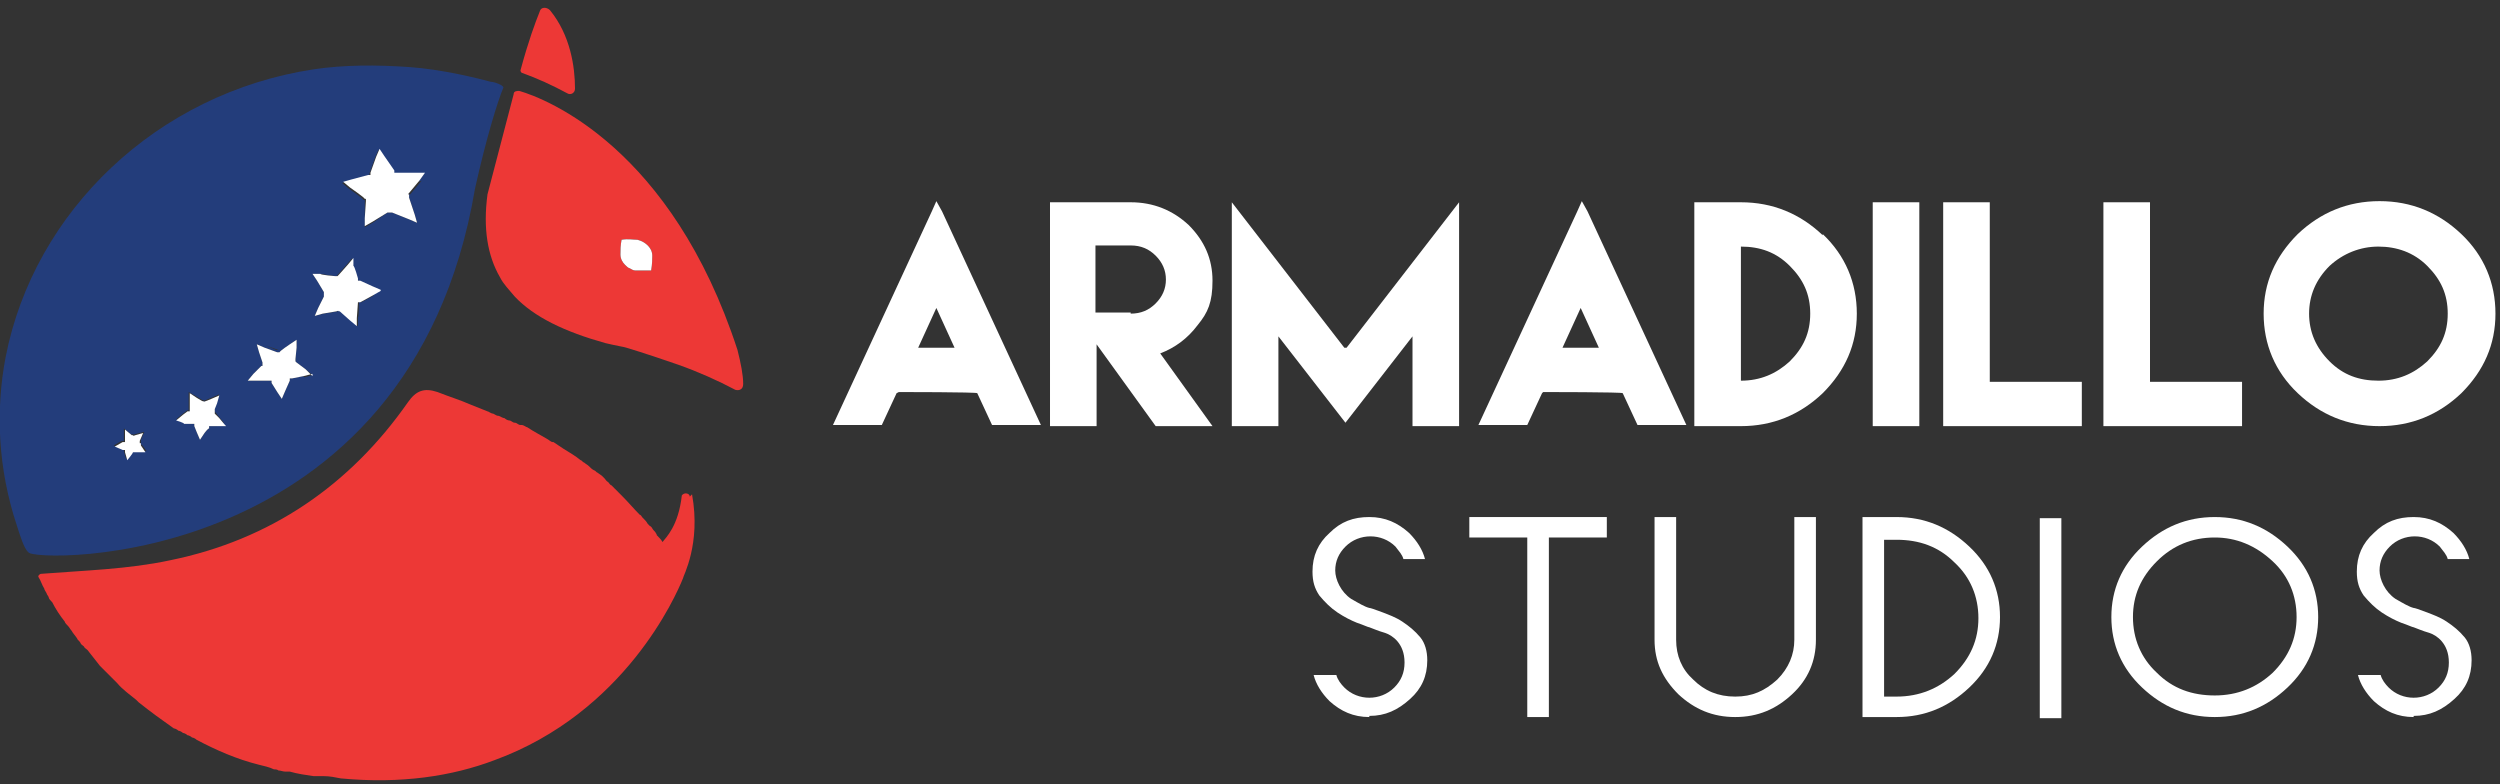 <?xml version="1.0" encoding="UTF-8"?>
<svg id="Layer_1" xmlns="http://www.w3.org/2000/svg" version="1.1" viewBox="0 0 220 69">
  <rect x="0" y="0" width="220" height="69" fill="#333333" stroke="none"/>
  <!-- Generator: Adobe Illustrator 29.3.1, SVG Export Plug-In . SVG Version: 2.1.0 Build 151)  -->
  <defs>
    <style>
      .st0 {
        fill: #fff;
      }

      .st1 {
        fill: #233d7b;
      }

      .st2 {
        fill: #ed3836;
      }
    </style>
  </defs>
  <path class="st2" d="M50.6,7.8c0,.4-.4.6-.7.4-1.3-.7-2.6-1.3-4-1.8,0,0-.1-.1-.1-.2h0c.7-2.6,1.3-4.2,1.7-5.2.1-.4.6-.4.9-.1,1.8,2.2,2.2,5,2.2,6.9Z"/>
  <path class="st2" d="M60.7,43.7c0-.3-.5-.4-.7-.1-.3,2.7-1.4,3.7-1.7,4.1-.1-.2-.3-.4-.5-.6,0,0,0-.1-.1-.2,0,0,0,0,0,0,0-.1-.2-.2-.3-.4,0,0-.1-.2-.2-.2,0,0-.1-.1-.2-.2-.1-.2-.3-.4-.5-.6,0,0-.1-.2-.2-.2-.5-.5-1-1.1-1.6-1.7,0,0-.2-.2-.3-.3-.1-.1-.2-.2-.3-.3-.1-.1-.2-.2-.3-.3-.1,0-.2-.2-.3-.3-.1,0-.2-.2-.3-.3,0,0-.1-.1-.2-.2-.1-.1-.3-.2-.4-.3-.1,0-.2-.2-.3-.2-.2-.1-.3-.2-.5-.4-.1-.1-.3-.2-.4-.3-.1,0-.2-.2-.3-.2-.5-.4-1-.7-1.5-1-.3-.2-.6-.4-.9-.6,0,0,0,0-.1,0-.1,0-.3-.2-.5-.3-.5-.3-1.1-.6-1.7-1-.1,0-.3-.2-.5-.2,0,0,0,0-.1,0-.2,0-.3-.2-.5-.2-.2,0-.3-.2-.5-.2-.1,0-.3-.1-.4-.2-.1,0-.3-.1-.5-.2-.2,0-.3-.1-.5-.2-.2,0-.4-.2-.5-.2-.5-.2-1-.4-1.5-.6-.9-.4-1.9-.7-2.9-1.1-1.2-.4-1.9-.1-2.6.9-5.1,7.3-12.1,12.1-20.9,13.9-3.7.8-7.6.9-11.4,1.2-.1,0-.3.2-.2.3,0,0,0,0,0,0,.2.3.3.7.5,1,0,.1.1.2.2.4,0,.1.2.3.2.4,0,.1.2.3.3.4.3.6.7,1.2,1.1,1.7,0,.1.2.3.3.4.1.1.2.3.3.4.1.2.3.4.5.7,0,.1.2.2.3.4,0,.1.2.2.3.3,0,0,0,0,0,0,0,.1.2.2.3.3.4.5.7.9,1.1,1.4,0,0,.1.1.2.2,0,0,.1.1.2.2.2.2.4.4.6.6,0,0,.1.1.2.2.1.1.2.2.3.3.5.6,1.1,1,1.7,1.5,0,0,.1.1.2.2,1,.8,2.1,1.6,3.1,2.3.1,0,.3.1.4.2.1,0,.3.1.4.2.1,0,.3.1.4.2.1,0,.3.1.4.2.1,0,.3.1.4.2,1.7.9,3.5,1.7,5.5,2.2.4.1.9.2,1.3.4.1,0,.3,0,.4.1.2,0,.4.1.6.1.1,0,.3,0,.4,0,.7.2,1.4.3,2.1.4.1,0,.3,0,.5,0,.1,0,.3,0,.4,0,.5,0,1,.1,1.5.2,5.3.5,9.8-.2,13.5-1.6,11.5-4.2,16-14.5,16.6-16,0-.2,1.6-3,.8-7.4Z"/>
  <path class="st1" d="M23.7,33.5h-1c0,0,1,0,1,0Z"/>
  <path class="st2" d="M65.4,33.8c0-.8-.2-1.8-.5-3h0c-5.8-17.8-16.8-22.1-19.2-22.8-.2,0-.5,0-.5.3l-2.3,8.8h0c-.4,3,0,5.4,1.1,7.3.3.6.8,1.1,1.3,1.7,1.7,1.8,4.4,3.1,8,4.1.4.1.9.2,1.4.3h0c.2,0,2.4.7,5,1.6,1.7.6,3.5,1.4,5,2.2.3.1.7,0,.7-.5ZM57.3,23.8c0,0-.1,0-.2,0,0,0-.9,0-1.2,0-.2,0-.3-.1-.5-.2-.1,0-.3-.2-.4-.3-.2-.2-.4-.5-.4-.9,0-.4,0-.8.1-1.3.6-.1,1,0,1.4,0,.4.1.7.3.9.5.2.2.4.5.4.9,0,.3,0,.7-.1,1.3Z"/>
  <path class="st0" d="M57.3,23.8c0,0-.1,0-.2,0,0,0-.9,0-1.2,0-.2,0-.3-.1-.5-.2-.1,0-.3-.2-.4-.3-.2-.2-.4-.5-.4-.9,0-.4,0-.8.1-1.3.6-.1,1,0,1.4,0,.4.1.7.3.9.5.2.2.4.5.4.9,0,.3,0,.7-.1,1.3Z"/>
  <path class="st1" d="M43.2,7.2c-1.1-.3-4.3-1.1-7.2-1.3-2.9-.2-5.7-.2-8.4.2C13.8,8.2,3,18.6.5,31.4c-.9,4.7-.7,9.8,1,14.9.2.6.6,2,1,2.3.3.9,33.6,1.8,39.3-32,1-4.5,2-7.7,2.5-8.9,0-.2-.8-.5-1.1-.5ZM11.9,39.7h-.2s-.1.1-.1.1l-.5.6-.2-.7v-.2s-.2,0-.2,0h0l-.7-.3.7-.4h.2v-.3h0s0-.8,0-.8l.6.5h.2c0,.1.2,0,.2,0l.8-.2-.3.7h0s0,.2,0,.2v.2c.1,0,.5.6.5.6h-.8ZM19.1,37.5h-.7v.2c-.1,0-.4.4-.4.4l-.4.6-.3-.7-.2-.5v-.2c0,0-.3,0-.3,0l-.6-.2-.7-.2.6-.5.4-.3h.1v-.9s0-.7,0-.7l.7.4.5.3h.1c0,.1.2,0,.2,0l.5-.2.7-.3-.2.7-.2.5v.2c0,0,0,.1,0,.1l.3.4.5.6h-.7ZM26.7,33.1l-1,.2h-.2s0,.2,0,.2l-.4.9-.3.7-.4-.6-.5-.8v-.2h-1.3c0,0-.8,0-.8,0l.5-.6.7-.7h.1c0-.1,0-.3,0-.3l-.3-.9-.2-.7.7.3h0l1.1.4h.2c0-.1.9-.7.9-.7l.6-.4v.7c0,0-.1,1-.1,1v.2s.1.1.1.1l.8.6.6.5-.7.2ZM32.9,26l-1.1.6h-.2c0,0-.1,1.4-.1,1.4v.7c0,0-.6-.5-.6-.5l-.9-.8h-.1c0-.1-.2,0-.2,0l-1.2.2-.8.2.3-.7.5-1v-.2c0,0,0-.2,0-.2l-.6-1-.4-.6h.7c0,0,1.3.2,1.3.2h.1s.1-.1.1-.1l.8-.9.5-.6v.7c.1,0,.4,1.1.4,1.1v.2s.2,0,.2,0l1.1.5.7.3-.7.4ZM37.1,15.9l-1,1.2h-.1c0,.1,0,.3,0,.3l.5,1.5.2.7-.7-.3-1.5-.6h-.2c0,0-.2,0-.2,0l-1.3.9-.7.4v-.7c0,0,0,0,0,0v-1.5c0,0,0-.2,0-.2h-.1c0-.1-1.3-1-1.3-1l-.6-.5.7-.2,1.5-.4h.2c0,0,0-.2,0-.2l.5-1.4.3-.7.4.6.9,1.3v.2h2.7c0,0-.5.7-.5.7ZM10.6,38.8h.2v-.3c0,.1,0,.2-.2.3ZM10.8,39.5h-.2c.1,0,.2,0,.2.2v-.2ZM11.4,38.2h.1c0,.1.2,0,.2,0-.1,0-.3,0-.3,0ZM11.7,39.7h-.1c0,0,.2,0,.3,0h-.2ZM12.2,39c0,0,0,0,0-.1v.2c0,0,0,.2,0,.2,0,0,0-.1,0-.2ZM19,36.1v.2c0,0,0,.1,0,.1,0-.1,0-.2,0-.3ZM18.3,37.5v.2c0-.1,0-.2.2-.2h-.2ZM17.8,35.3h.1c0,.1.2,0,.2,0,0,0-.2,0-.3,0ZM17,37.3h-.2c.1,0,.2,0,.3.2v-.2ZM16.7,35.9c0,.1,0,.2-.1.3h.1v-.3ZM23.2,31.9v-.2c0,.1,0,.2-.1.3h.1ZM23.9,33.5h-.1c.1,0,.2,0,.3.2v-.2ZM24.3,30.8l-.9-.4,1.1.4h.2c0,0-.2,0-.3,0ZM25.6,33.3v.2c0-.1,0-.2.2-.2h-.2ZM26,31.5v.2s.1.1.1.1c0,0-.1-.2-.1-.3ZM28.7,25.8v-.2c0,.1,0,.2,0,.4v-.2ZM29.5,24.2h.1s.1-.1.1-.1c0,0-.2.1-.3.1ZM29.9,27.2h-.2c.1,0,.2,0,.3.1h-.1ZM31.5,24.5v.2s.2,0,.2,0c-.1,0-.2-.1-.2-.3ZM31.6,26.6v1.3c-.1,0,0-1.1,0-1.1,0-.1,0-.2.2-.3h-.2ZM31.8,26.5l1-.6-1,.6ZM32.2,17.5c0,0,.1.2.1.3v-.2h-.1ZM32.6,15.5h.2c0,0,0-.2,0-.2,0,.1-.1.2-.3.2ZM34.3,18.7h-.2c.1,0,.2,0,.3,0h-.2ZM34.9,15.1v.2h.3c-.1,0-.3,0-.3-.2ZM36.1,17.1h-.1c0,.1,0,.3,0,.3,0-.1,0-.2,0-.3Z"/>
  <path class="st0" d="M12.7,39.8h-.7c0,0,0,0,0,0h-.3c0,.1-.5.7-.5.7l-.2-.7h0s0-.2,0-.2h-.2c0,0,0,0,0,0l-.7-.3.7-.4h.2v-.3h0s0-.8,0-.8l.6.5h.1c0,.1.2,0,.2,0h0l.7-.2-.3.7h0s0,.2,0,.2h.1v.2l.4.6Z"/>
  <path class="st0" d="M19.9,37.5h-.8s-.5,0-.5,0h-.2v.2c-.1,0-.4.4-.4.4l-.4.6-.3-.7-.2-.5v-.2c0,0-.3,0-.3,0h-.6c0-.1-.7-.3-.7-.3l.6-.5.4-.3h.2c0-.1,0-.3,0-.3v-1.3c0,0,.6.4.6.4l.5.3h.1c0,.1.2,0,.2,0l.5-.2.7-.3-.2.7-.2.5v.2c0,0,0,.2,0,.2l.4.4.5.6Z"/>
  <path class="st0" d="M27.5,32.9l-.8.2-1,.2h-.2s0,.2,0,.2l-.4.9-.3.7-.4-.6-.5-.8v-.2h-1.3c0,0-.8,0-.8,0l.5-.6.7-.7h.1c0-.1,0-.3,0-.3l-.3-.9-.2-.7.7.3h0l1.1.4h.2c0-.1.9-.7.9-.7l.6-.4v.7c0,0-.1,1-.1,1v.2s.1.1.1.1l.8.6.6.6Z"/>
  <path class="st0" d="M33.5,25.6l-.7.4-1.1.6h-.2c0,.1-.1,1.4-.1,1.4v.7c0,0-.6-.5-.6-.5l-.9-.8h-.1c0-.1-.2,0-.2,0l-1.2.2-.7.2.3-.7.5-1v-.2c0,0,0-.2,0-.2l-.6-1-.4-.6h.7c0,.1,1.3.2,1.3.2h.2s.1-.1.1-.1l.8-.9.5-.6v.7c.1,0,.4,1.1.4,1.1v.2c0,0,.2,0,.2,0l1.1.5.7.3Z"/>
  <path class="st0" d="M36.1,17.1h-.1c0,.1,0,.3,0,.3l.5,1.5.2.7-.7-.3-1.5-.6h-.2c0,0-.2,0-.2,0l-1.3.8-.7.4v-.7c0,0,.1-1.5.1-1.5v-.2h-.1c0-.1-1.3-1-1.3-1l-.6-.5.7-.2,1.5-.4h.2c0,0,0-.2,0-.2l.5-1.4.3-.7.4.6.9,1.3v.2h2.7c0,0-.5.7-.5.7l-1,1.2Z"/>
  <path class="st0" d="M78.9,34.6l-1.3,2.8h-4.3l8.7-18.8.4-.9.5.9,8.7,18.8h-4.3l-1.3-2.8h0c0-.1-6.9-.1-6.9-.1h0ZM84,30.6l-1.6-3.5-1.6,3.5h3.2Z"/>
  <path class="st0" d="M92.4,31.6v-13.8h7.1c2,0,3.7.7,5.1,2,1.4,1.4,2.1,3,2.1,4.9s-.4,2.8-1.3,3.9c-.9,1.2-2,2-3.3,2.5l4.6,6.4h-5l-5.2-7.2v7.2h-4.1v-5.9ZM99.5,27.6c.9,0,1.6-.3,2.2-.9.6-.6.9-1.3.9-2.1s-.3-1.5-.9-2.1c-.6-.6-1.3-.9-2.2-.9h-3.1v5.9h3.1Z"/>
  <path class="st0" d="M118.5,30.6l9.9-12.8v19.7h-4.1v-7.9l-5.9,7.6-5.9-7.6v7.9h-4.1v-19.7l9.9,12.8Z"/>
  <path class="st0" d="M135.7,34.6l-1.3,2.8h-4.3l8.7-18.8.4-.9.5.9,8.7,18.8h-4.3l-1.3-2.8h0c0-.1-6.9-.1-6.9-.1h-.1ZM140.7,30.6l-1.6-3.5-1.6,3.5h3.2Z"/>
  <path class="st0" d="M160.4,20.6c2,1.9,3,4.3,3,7s-1,5-3,7c-2,1.9-4.4,2.9-7.2,2.9h-4.1v-19.7h4.1c2.8,0,5.2,1,7.2,2.9ZM157.5,31.8c1.2-1.2,1.8-2.5,1.8-4.2s-.6-3-1.8-4.2c-1.2-1.2-2.6-1.7-4.3-1.7v11.8c1.7,0,3.1-.6,4.3-1.7Z"/>
  <path class="st0" d="M164.8,17.8h4.1v19.7h-4.1v-19.7Z"/>
  <path class="st0" d="M175.1,17.8v15.8h8.1v3.9h-12.2v-19.7h4.1Z"/>
  <path class="st0" d="M189.2,17.8v15.8h8.1v3.9h-12.2v-19.7h4.1Z"/>
  <path class="st0" d="M216.6,20.6c2,1.9,3,4.3,3,7s-1,5-3,7c-2,1.9-4.4,2.9-7.2,2.9s-5.2-1-7.2-2.9c-2-1.9-3-4.3-3-7s1-5,3-7c2-1.9,4.4-2.9,7.2-2.9s5.2,1,7.2,2.9ZM205,23.4c-1.2,1.2-1.8,2.6-1.8,4.2s.6,3,1.8,4.2c1.2,1.2,2.6,1.7,4.3,1.7s3.1-.6,4.3-1.7c1.2-1.2,1.8-2.5,1.8-4.2s-.6-3-1.8-4.2c-1.2-1.2-2.7-1.7-4.3-1.7s-3.1.6-4.3,1.7Z"/>
  <path class="st0" d="M120.5,63.1c-1.4,0-2.5-.5-3.5-1.4-.7-.7-1.2-1.5-1.4-2.3h2c.1.4.4.8.7,1.1.6.6,1.4.9,2.2.9s1.6-.3,2.2-.9.9-1.3.9-2.2c0-1.7-1.1-2.4-1.7-2.6-.7-.2-1.1-.4-1.4-.5h0c-.1,0-.5-.2-1.1-.4-.5-.2-1.1-.5-1.7-.9-.6-.4-1.1-.9-1.6-1.5-.4-.6-.6-1.2-.6-2.1,0-1.4.5-2.5,1.5-3.4,1-1,2.1-1.4,3.5-1.4s2.5.5,3.5,1.4c.7.7,1.2,1.5,1.4,2.3h-1.9c-.1-.4-.4-.7-.7-1.1-.6-.6-1.4-.9-2.2-.9s-1.6.3-2.2.9c-.6.6-.9,1.3-.9,2.1s.5,1.9,1.4,2.5c.7.4,1.2.7,1.6.8.1,0,.4.1,1.2.4.5.2,1.1.4,1.7.8.6.4,1.1.8,1.6,1.4.4.5.6,1.2.6,2,0,1.4-.5,2.5-1.5,3.4-1.1,1-2.2,1.5-3.6,1.5Z"/>
  <path class="st0" d="M134.4,63.1v-15.8h-5.1v-1.8h12.1v1.8h-5.1v15.8h-1.9Z"/>
  <path class="st0" d="M152.7,63.1c-2,0-3.6-.7-5-2-1.4-1.4-2.1-2.9-2.1-4.8v-10.8h1.9v10.8c0,1.4.5,2.6,1.5,3.5,1,1,2.2,1.5,3.7,1.5s2.6-.5,3.7-1.5c1-1,1.5-2.2,1.5-3.5v-10.8h1.9v10.8c0,1.9-.7,3.5-2.1,4.8-1.4,1.3-3,2-5,2Z"/>
  <path class="st0" d="M163.9,63.1v-17.6h3c2.5,0,4.6.9,6.4,2.6,1.8,1.7,2.7,3.8,2.7,6.2s-.9,4.5-2.7,6.2c-1.8,1.7-3.9,2.6-6.4,2.6h-3ZM165.8,61.3h1.1c2,0,3.7-.7,5.1-2,1.4-1.4,2.1-3,2.1-4.9s-.7-3.6-2.1-4.9c-1.4-1.4-3.1-2-5.1-2h-1.1v14Z"/>
  <path class="st0" d="M181.4,45.6h-1.9v17.6h1.9v-17.6Z"/>
  <path class="st0" d="M194.9,63.1c-2.5,0-4.6-.9-6.4-2.6-1.8-1.7-2.7-3.8-2.7-6.2s.9-4.5,2.7-6.2c1.8-1.7,3.9-2.6,6.4-2.6s4.6.9,6.4,2.6c1.8,1.7,2.7,3.8,2.7,6.2s-.9,4.5-2.7,6.2c-1.8,1.7-3.9,2.6-6.4,2.6ZM194.9,47.3c-2,0-3.7.7-5.1,2.1-1.4,1.4-2.1,3-2.1,4.9s.7,3.6,2.1,4.9c1.4,1.4,3.1,2,5.1,2s3.7-.7,5.1-2c1.4-1.4,2.1-3,2.1-4.9s-.7-3.6-2.1-4.9c-1.5-1.4-3.2-2.1-5.1-2.1Z"/>
  <path class="st0" d="M212.4,63.1c-1.4,0-2.5-.5-3.5-1.4-.7-.7-1.2-1.5-1.4-2.3h2c.1.4.4.8.7,1.1.6.6,1.4.9,2.2.9s1.6-.3,2.2-.9c.6-.6.9-1.3.9-2.2,0-1.7-1.1-2.4-1.7-2.6-.7-.2-1.1-.4-1.4-.5h0c-.1,0-.5-.2-1.1-.4-.5-.2-1.1-.5-1.7-.9-.6-.4-1.1-.9-1.6-1.5-.4-.6-.6-1.2-.6-2.1,0-1.4.5-2.5,1.5-3.4,1-1,2.1-1.4,3.5-1.4s2.5.5,3.5,1.4c.7.7,1.2,1.5,1.4,2.3h-1.9c-.1-.4-.4-.7-.7-1.1-.6-.6-1.4-.9-2.2-.9s-1.6.3-2.2.9c-.6.6-.9,1.3-.9,2.1s.5,1.9,1.4,2.5c.7.4,1.2.7,1.6.8.1,0,.4.1,1.2.4.5.2,1.1.4,1.7.8.6.4,1.1.8,1.6,1.4.4.5.6,1.2.6,2,0,1.4-.5,2.5-1.5,3.4-1.1,1-2.2,1.5-3.6,1.5Z"/>
</svg>